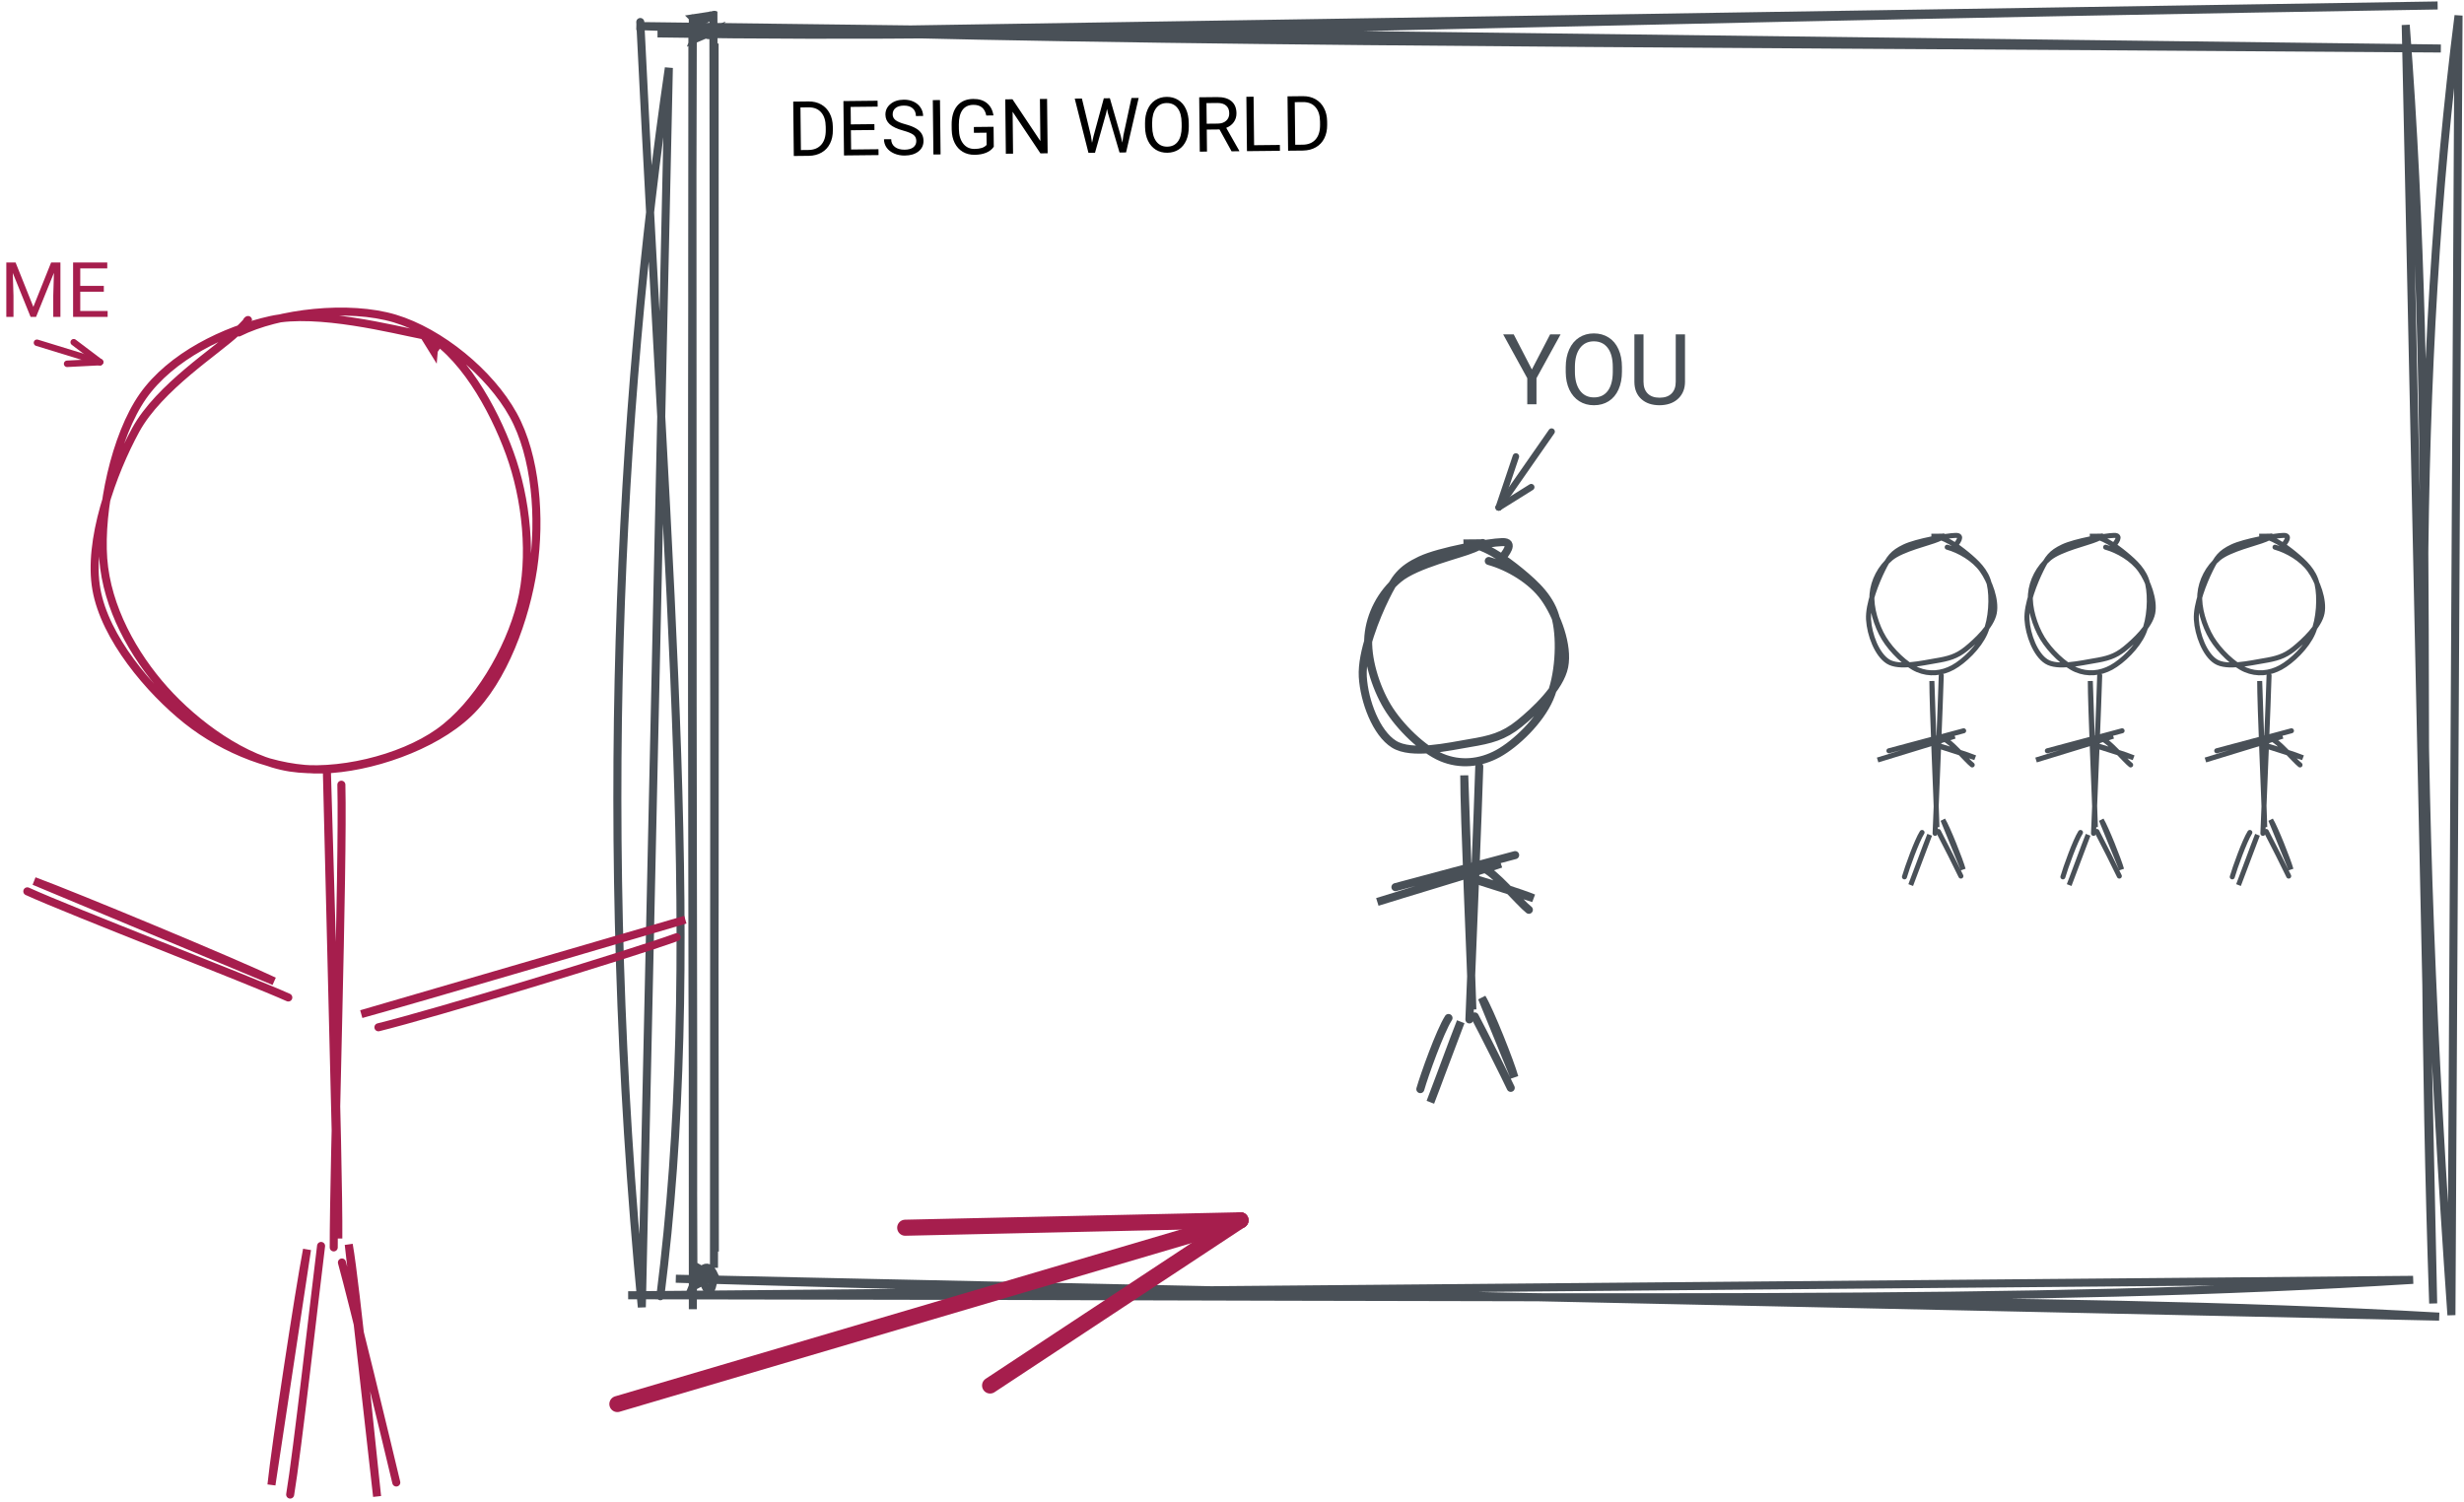 <svg width="451" height="275" viewBox="0 0 451 275" fill="none" xmlns="http://www.w3.org/2000/svg">
<path d="M6.768 62.737C8.689 63.33 16.386 65.69 18.308 66.283M6.768 62.737C8.689 63.33 16.386 65.69 18.308 66.283L6.768 62.737Z" stroke="#A61E4D" stroke-width="1.186" stroke-linecap="round"/>
<path d="M12.283 66.59C13.801 66.507 15.319 66.424 18.308 66.282M12.283 66.59C13.587 66.519 14.892 66.448 18.308 66.282L12.283 66.59Z" stroke="#A61E4D" stroke-width="1.186" stroke-linecap="round"/>
<path d="M13.492 62.641C14.702 63.554 15.924 64.479 18.307 66.282M13.492 62.641C14.536 63.436 15.58 64.219 18.307 66.282L13.492 62.641Z" stroke="#A61E4D" stroke-width="1.186" stroke-linecap="round"/>
<path d="M2.851 48.047L6.104 56.168L9.358 48.047H11.06V58H9.748V54.124L9.871 49.94L6.604 58H5.599L2.338 49.961L2.468 54.124V58H1.155V48.047H2.851ZM19.004 53.399H14.69V56.927H19.701V58H13.378V48.047H19.633V49.127H14.69V52.326H19.004V53.399Z" fill="#A61E4D"/>
<path d="M284 79C282.387 81.318 275.935 90.569 274.322 92.887M284 79C282.387 81.318 275.935 90.569 274.322 92.887L284 79Z" stroke="#495057" stroke-width="1.186" stroke-linecap="round"/>
<path d="M280.27 89.17C278.004 90.59 275.738 92.01 274.322 92.887M280.27 89.17C278.238 90.444 276.194 91.717 274.322 92.887L280.27 89.17Z" stroke="#495057" stroke-width="1.186" stroke-linecap="round"/>
<path d="M277.462 83.553C276.268 87.103 275.073 90.653 274.322 92.887M277.462 83.553C276.391 86.748 275.307 89.943 274.322 92.887L277.462 83.553Z" stroke="#495057" stroke-width="1.186" stroke-linecap="round"/>
<path d="M272.501 102.681C276.117 103.68 280.38 106.179 282.673 109.398C284.98 112.617 287.068 118.173 286.303 122.024C285.539 125.861 280.968 130.123 278.087 132.46C275.206 134.783 272.825 135.385 269.003 136.017C265.181 136.649 258.405 138.252 255.157 136.223C251.894 134.195 249.704 128.345 249.439 123.876C249.189 119.393 251.85 112.896 253.599 109.339C255.348 105.782 256.406 104.239 259.963 102.549C263.52 100.858 272.472 99.286 274.956 99.227C277.44 99.153 275.368 101.52 274.882 102.181M267.886 99.477C271.267 99.3 275.441 102.343 278.278 104.665C281.1 107.002 283.952 109.589 284.833 113.455C285.73 117.321 285.392 123.773 283.613 127.845C281.835 131.931 277.469 136.135 274.177 137.943C270.884 139.736 267.225 140.059 263.844 138.634C260.478 137.208 256.186 133.078 253.952 129.374C251.718 125.67 250.115 120.334 250.468 116.424C250.806 112.514 252.805 108.604 256.01 105.929C259.229 103.254 267.195 101.49 269.723 100.403C272.266 99.33 271.223 99.3 271.223 99.447L267.886 99.477Z" stroke="#495057" stroke-width="1.47" stroke-linecap="round"/>
<path d="M270.761 140.302C270.57 147.342 269.262 178.871 268.953 186.602M268.012 141.933C267.983 148.842 269.291 177.607 269.497 184.78L268.012 141.933Z" stroke="#495057" stroke-width="1.47" stroke-linecap="round"/>
<path d="M265.13 186.335C263.557 188.805 260.72 196.742 259.971 199.358M267.364 187.026C266.203 189.892 262.69 199.564 261.808 201.754L267.364 187.026Z" stroke="#495057" stroke-width="1.47" stroke-linecap="round"/>
<path d="M269.937 186.045C271.318 188.617 275.772 197.495 276.521 199.126M271.245 182.649C272.656 184.957 276.448 194.482 277.183 197.171L271.245 182.649Z" stroke="#495057" stroke-width="1.47" stroke-linecap="round"/>
<path d="M280.388 67.628L283.728 61.203H285.644L281.231 69.228V74H279.544V69.228L275.132 61.203H277.065L280.388 67.628ZM296.876 68.015C296.876 69.269 296.665 70.364 296.243 71.302C295.821 72.233 295.224 72.945 294.45 73.438C293.677 73.93 292.774 74.176 291.743 74.176C290.735 74.176 289.842 73.93 289.062 73.438C288.283 72.939 287.677 72.233 287.243 71.319C286.815 70.399 286.596 69.336 286.584 68.129V67.206C286.584 65.976 286.798 64.889 287.226 63.945C287.653 63.002 288.257 62.281 289.036 61.783C289.821 61.279 290.718 61.027 291.726 61.027C292.751 61.027 293.653 61.276 294.433 61.774C295.218 62.267 295.821 62.984 296.243 63.928C296.665 64.865 296.876 65.958 296.876 67.206V68.015ZM295.197 67.189C295.197 65.671 294.893 64.508 294.283 63.699C293.674 62.885 292.821 62.477 291.726 62.477C290.659 62.477 289.818 62.885 289.203 63.699C288.594 64.508 288.28 65.633 288.263 67.074V68.015C288.263 69.485 288.57 70.643 289.186 71.486C289.807 72.324 290.659 72.743 291.743 72.743C292.833 72.743 293.677 72.348 294.274 71.557C294.872 70.76 295.18 69.62 295.197 68.138V67.189ZM308.416 61.203V69.904C308.41 71.111 308.029 72.099 307.273 72.866C306.523 73.634 305.504 74.064 304.215 74.158L303.767 74.176C302.366 74.176 301.25 73.798 300.418 73.042C299.586 72.286 299.164 71.246 299.152 69.922V61.203H300.822V69.869C300.822 70.795 301.077 71.516 301.587 72.031C302.097 72.541 302.823 72.796 303.767 72.796C304.722 72.796 305.451 72.541 305.955 72.031C306.465 71.522 306.72 70.804 306.72 69.878V61.203H308.416Z" fill="#495057"/>
<path d="M271.386 158.887C273.4 159.445 278.148 165.222 279.838 166.53M268.461 160.518C270.534 160.915 279.074 163.708 280.676 164.413L268.461 160.518Z" stroke="#495057" stroke-width="1.47" stroke-linecap="round"/>
<path d="M277.328 156.52C274.359 157.313 258.969 161.414 255.412 162.385M274.711 158.107C271.037 159.371 255.838 163.898 252.105 165.089L274.711 158.107Z" stroke="#495057" stroke-width="1.47" stroke-linecap="round"/>
<path d="M356.406 100.157C358.663 100.781 361.324 102.341 362.755 104.35C364.196 106.36 365.498 109.828 365.021 112.232C364.544 114.626 361.691 117.287 359.892 118.746C358.094 120.196 356.608 120.572 354.222 120.966C351.837 121.361 347.607 122.361 345.579 121.095C343.542 119.829 342.175 116.177 342.01 113.388C341.854 110.589 343.515 106.534 344.607 104.313C345.699 102.093 346.359 101.13 348.58 100.075C350.8 99.019 356.388 98.038 357.938 98.001C359.489 97.955 358.195 99.432 357.892 99.845M353.525 98.157C355.635 98.047 358.241 99.946 360.012 101.396C361.773 102.855 363.553 104.469 364.104 106.883C364.663 109.296 364.452 113.323 363.342 115.865C362.232 118.416 359.507 121.04 357.452 122.168C355.397 123.288 353.112 123.489 351.002 122.599C348.901 121.709 346.222 119.131 344.827 116.819C343.432 114.507 342.432 111.176 342.652 108.736C342.864 106.295 344.111 103.855 346.111 102.185C348.121 100.515 353.094 99.414 354.672 98.735C356.259 98.065 355.608 98.047 355.608 98.139L353.525 98.157Z" stroke="#495057" stroke-width="0.918" stroke-linecap="round"/>
<path d="M355.32 123.641C355.2 128.035 354.384 147.716 354.191 152.542M353.604 124.659C353.585 128.971 354.402 146.927 354.531 151.404L353.604 124.659Z" stroke="#495057" stroke-width="0.918" stroke-linecap="round"/>
<path d="M351.804 152.375C350.823 153.917 349.052 158.871 348.584 160.504M353.199 152.806C352.474 154.596 350.281 160.633 349.731 162L353.199 152.806Z" stroke="#495057" stroke-width="0.918" stroke-linecap="round"/>
<path d="M354.805 152.194C355.667 153.8 358.447 159.341 358.915 160.36M355.621 150.074C356.502 151.515 358.869 157.46 359.328 159.139L355.621 150.074Z" stroke="#495057" stroke-width="0.918" stroke-linecap="round"/>
<path d="M355.71 135.242C356.967 135.59 359.931 139.196 360.986 140.013M353.884 136.26C355.178 136.508 360.509 138.251 361.509 138.692L353.884 136.26Z" stroke="#495057" stroke-width="0.918" stroke-linecap="round"/>
<path d="M359.419 133.764C357.565 134.26 347.959 136.819 345.739 137.425M357.786 134.755C355.492 135.544 346.005 138.37 343.674 139.113L357.786 134.755Z" stroke="#495057" stroke-width="0.918" stroke-linecap="round"/>
<path d="M416.406 100.157C418.663 100.781 421.324 102.341 422.755 104.35C424.196 106.36 425.498 109.828 425.021 112.232C424.544 114.626 421.691 117.287 419.892 118.746C418.094 120.196 416.608 120.572 414.222 120.966C411.837 121.361 407.607 122.361 405.579 121.095C403.542 119.829 402.175 116.177 402.01 113.388C401.854 110.589 403.515 106.534 404.607 104.313C405.699 102.093 406.359 101.13 408.58 100.075C410.8 99.019 416.388 98.038 417.938 98.001C419.489 97.955 418.195 99.432 417.892 99.845M413.525 98.157C415.635 98.047 418.241 99.946 420.012 101.396C421.773 102.855 423.553 104.469 424.104 106.883C424.663 109.296 424.452 113.323 423.342 115.865C422.232 118.416 419.507 121.04 417.452 122.168C415.397 123.288 413.112 123.489 411.002 122.599C408.901 121.709 406.222 119.131 404.827 116.819C403.432 114.507 402.432 111.176 402.652 108.736C402.864 106.295 404.111 103.855 406.111 102.185C408.121 100.515 413.094 99.414 414.672 98.735C416.259 98.065 415.608 98.047 415.608 98.139L413.525 98.157Z" stroke="#495057" stroke-width="0.918" stroke-linecap="round"/>
<path d="M415.32 123.641C415.2 128.035 414.384 147.716 414.191 152.542M413.604 124.659C413.585 128.971 414.402 146.927 414.531 151.404L413.604 124.659Z" stroke="#495057" stroke-width="0.918" stroke-linecap="round"/>
<path d="M411.804 152.375C410.823 153.917 409.052 158.871 408.584 160.504M413.199 152.806C412.474 154.596 410.281 160.633 409.731 162L413.199 152.806Z" stroke="#495057" stroke-width="0.918" stroke-linecap="round"/>
<path d="M414.805 152.194C415.667 153.8 418.447 159.341 418.915 160.36M415.621 150.074C416.502 151.515 418.869 157.46 419.328 159.139L415.621 150.074Z" stroke="#495057" stroke-width="0.918" stroke-linecap="round"/>
<path d="M415.71 135.242C416.967 135.59 419.931 139.196 420.986 140.013M413.884 136.26C415.178 136.508 420.509 138.251 421.509 138.692L413.884 136.26Z" stroke="#495057" stroke-width="0.918" stroke-linecap="round"/>
<path d="M419.419 133.764C417.565 134.26 407.959 136.819 405.739 137.425M417.786 134.755C415.492 135.544 406.005 138.37 403.674 139.113L417.786 134.755Z" stroke="#495057" stroke-width="0.918" stroke-linecap="round"/>
<path d="M385.406 100.157C387.663 100.781 390.324 102.341 391.755 104.35C393.196 106.36 394.498 109.828 394.021 112.232C393.544 114.626 390.691 117.287 388.892 118.746C387.094 120.196 385.608 120.572 383.222 120.966C380.837 121.361 376.607 122.361 374.579 121.095C372.542 119.829 371.175 116.177 371.01 113.388C370.854 110.589 372.515 106.534 373.607 104.313C374.699 102.093 375.359 101.13 377.58 100.075C379.8 99.019 385.388 98.038 386.938 98.001C388.489 97.955 387.195 99.432 386.892 99.845M382.525 98.157C384.635 98.047 387.241 99.946 389.012 101.396C390.773 102.855 392.553 104.469 393.104 106.883C393.663 109.296 393.452 113.323 392.342 115.865C391.232 118.416 388.507 121.04 386.452 122.168C384.397 123.288 382.112 123.489 380.002 122.599C377.901 121.709 375.222 119.131 373.827 116.819C372.432 114.507 371.432 111.176 371.652 108.736C371.864 106.295 373.111 103.855 375.111 102.185C377.121 100.515 382.094 99.414 383.672 98.735C385.259 98.065 384.608 98.047 384.608 98.139L382.525 98.157Z" stroke="#495057" stroke-width="0.918" stroke-linecap="round"/>
<path d="M384.32 123.641C384.2 128.035 383.384 147.716 383.191 152.542M382.604 124.659C382.585 128.971 383.402 146.927 383.531 151.404L382.604 124.659Z" stroke="#495057" stroke-width="0.918" stroke-linecap="round"/>
<path d="M380.804 152.375C379.823 153.917 378.052 158.871 377.584 160.504M382.199 152.806C381.474 154.596 379.281 160.633 378.731 162L382.199 152.806Z" stroke="#495057" stroke-width="0.918" stroke-linecap="round"/>
<path d="M383.805 152.194C384.667 153.8 387.447 159.341 387.915 160.36M384.621 150.074C385.502 151.515 387.869 157.46 388.328 159.139L384.621 150.074Z" stroke="#495057" stroke-width="0.918" stroke-linecap="round"/>
<path d="M384.71 135.242C385.967 135.59 388.931 139.196 389.986 140.013M382.884 136.26C384.178 136.508 389.509 138.251 390.509 138.692L382.884 136.26Z" stroke="#495057" stroke-width="0.918" stroke-linecap="round"/>
<path d="M388.419 133.764C386.565 134.26 376.959 136.819 374.739 137.425M386.786 134.755C384.492 135.544 375.005 138.37 372.674 139.113L386.786 134.755Z" stroke="#495057" stroke-width="0.918" stroke-linecap="round"/>
<path d="M145.294 28.553L145.188 18.6L147.997 18.57C148.863 18.561 149.631 18.744 150.3 19.12C150.969 19.496 151.488 20.035 151.855 20.737C152.228 21.44 152.421 22.249 152.435 23.165L152.442 23.8C152.452 24.739 152.278 25.564 151.921 26.274C151.569 26.984 151.058 27.532 150.387 27.917C149.721 28.303 148.942 28.505 148.049 28.523L145.294 28.553ZM146.512 19.666L146.595 27.466L147.976 27.451C148.987 27.44 149.77 27.117 150.324 26.482C150.882 25.848 151.155 24.949 151.143 23.787L151.137 23.206C151.125 22.076 150.849 21.201 150.309 20.583C149.773 19.96 149.018 19.649 148.043 19.65L146.512 19.666ZM160.058 23.794L155.744 23.84L155.782 27.368L160.792 27.314L160.804 28.387L154.481 28.455L154.375 18.502L160.629 18.435L160.641 19.515L155.699 19.568L155.733 22.767L160.046 22.721L160.058 23.794ZM165.323 23.902C164.194 23.591 163.369 23.203 162.849 22.739C162.334 22.271 162.072 21.69 162.065 20.997C162.057 20.214 162.362 19.563 162.981 19.046C163.604 18.524 164.417 18.258 165.419 18.248C166.103 18.24 166.713 18.366 167.249 18.625C167.789 18.883 168.208 19.243 168.505 19.705C168.806 20.167 168.959 20.673 168.965 21.224L167.646 21.239C167.639 20.637 167.443 20.168 167.057 19.83C166.67 19.488 166.128 19.32 165.431 19.328C164.784 19.334 164.28 19.483 163.918 19.774C163.561 20.061 163.385 20.457 163.391 20.963C163.395 21.368 163.57 21.71 163.914 21.989C164.264 22.264 164.852 22.513 165.679 22.736C166.511 22.96 167.161 23.21 167.629 23.488C168.101 23.761 168.451 24.083 168.678 24.454C168.91 24.826 169.029 25.264 169.034 25.77C169.043 26.576 168.735 27.227 168.112 27.721C167.488 28.211 166.65 28.462 165.597 28.473C164.913 28.48 164.274 28.357 163.679 28.104C163.084 27.846 162.622 27.491 162.293 27.038C161.97 26.586 161.805 26.07 161.798 25.492L163.118 25.478C163.124 26.079 163.35 26.553 163.796 26.899C164.246 27.241 164.843 27.408 165.586 27.4C166.278 27.392 166.808 27.245 167.174 26.959C167.54 26.672 167.72 26.285 167.715 25.798C167.71 25.31 167.535 24.936 167.19 24.675C166.846 24.41 166.223 24.152 165.323 23.902ZM172.158 28.266L170.845 28.28L170.739 18.328L172.051 18.314L172.158 28.266ZM181.898 26.856C181.566 27.343 181.098 27.71 180.495 27.958C179.896 28.202 179.195 28.328 178.393 28.336C177.582 28.345 176.86 28.163 176.227 27.792C175.594 27.416 175.101 26.879 174.747 26.181C174.398 25.483 174.214 24.671 174.195 23.746L174.185 22.878C174.169 21.379 174.505 20.213 175.194 19.381C175.887 18.548 176.867 18.125 178.134 18.112C179.173 18.101 180.012 18.358 180.651 18.885C181.29 19.407 181.685 20.154 181.837 21.128L180.525 21.142C180.264 19.828 179.474 19.178 178.152 19.192C177.272 19.201 176.608 19.518 176.159 20.143C175.715 20.763 175.496 21.658 175.504 22.83L175.513 23.643C175.525 24.759 175.789 25.645 176.307 26.301C176.824 26.951 177.518 27.272 178.389 27.263C178.881 27.258 179.311 27.198 179.679 27.085C180.047 26.972 180.35 26.784 180.589 26.522L180.565 24.286L178.261 24.311L178.25 23.245L181.859 23.206L181.898 26.856ZM191.755 28.057L190.436 28.071L185.344 20.455L185.425 28.124L184.106 28.139L184 18.186L185.319 18.172L190.426 25.822L190.343 18.118L191.649 18.104L191.755 28.057ZM199.671 24.834L199.877 26.145L200.144 24.959L202.039 17.993L203.146 17.982L205.141 24.906L205.428 26.106L205.625 24.764L207.097 17.939L208.417 17.925L206.11 27.904L204.914 27.916L202.786 20.686L202.62 19.929L202.471 20.689L200.423 27.964L199.226 27.977L196.714 18.05L198.027 18.036L199.671 24.834ZM217.592 23.125C217.602 24.101 217.447 24.954 217.127 25.687C216.806 26.415 216.348 26.974 215.75 27.363C215.153 27.752 214.453 27.951 213.651 27.96C212.867 27.968 212.17 27.784 211.56 27.408C210.95 27.027 210.472 26.483 210.127 25.776C209.787 25.064 209.607 24.238 209.588 23.3L209.581 22.582C209.57 21.625 209.728 20.778 210.053 20.041C210.377 19.303 210.841 18.738 211.443 18.344C212.049 17.946 212.744 17.742 213.528 17.734C214.326 17.725 215.029 17.912 215.64 18.293C216.254 18.669 216.73 19.222 217.066 19.952C217.402 20.678 217.575 21.526 217.585 22.497L217.592 23.125ZM216.279 22.497C216.267 21.317 216.02 20.415 215.539 19.791C215.059 19.162 214.392 18.853 213.54 18.862C212.711 18.871 212.06 19.194 211.588 19.833C211.121 20.467 210.887 21.344 210.885 22.465L210.893 23.197C210.905 24.341 211.154 25.238 211.639 25.889C212.129 26.536 212.796 26.855 213.639 26.846C214.487 26.837 215.14 26.522 215.598 25.902C216.056 25.277 216.286 24.388 216.287 23.235L216.279 22.497ZM223.217 23.694L220.88 23.719L220.922 27.745L219.603 27.759L219.497 17.807L222.792 17.772C223.913 17.76 224.777 18.006 225.384 18.51C225.995 19.014 226.306 19.753 226.317 20.728C226.323 21.348 226.16 21.89 225.828 22.354C225.5 22.818 225.039 23.167 224.445 23.401L226.828 27.6L226.828 27.682L225.42 27.697L223.217 23.694ZM220.868 22.646L222.885 22.625C223.536 22.618 224.052 22.444 224.431 22.102C224.815 21.761 225.003 21.308 224.997 20.742C224.991 20.127 224.801 19.658 224.429 19.334C224.061 19.009 223.53 18.849 222.837 18.851L220.828 18.873L220.868 22.646ZM229.544 26.58L234.261 26.53L234.272 27.603L228.237 27.667L228.13 17.715L229.45 17.701L229.544 26.58ZM235.769 27.587L235.663 17.634L238.472 17.604C239.338 17.595 240.106 17.778 240.775 18.154C241.445 18.53 241.963 19.069 242.331 19.771C242.703 20.474 242.896 21.283 242.91 22.199L242.917 22.834C242.927 23.773 242.754 24.598 242.397 25.308C242.044 26.018 241.533 26.566 240.862 26.951C240.197 27.337 239.417 27.539 238.524 27.558L235.769 27.587ZM236.987 18.7L237.07 26.5L238.451 26.485C239.463 26.474 240.245 26.151 240.799 25.517C241.358 24.882 241.631 23.983 241.618 22.821L241.612 22.24C241.6 21.11 241.324 20.235 240.784 19.617C240.249 18.994 239.493 18.683 238.518 18.684L236.987 18.7Z" fill="black"/>
<path d="M126.918 232.466C126.659 165.043 126.55 99.209 126.812 3.33M126.975 7.225C128.168 3.829 129.377 8.224 131 5.505L126.975 7.225ZM126.881 3.344C128.354 4.902 130.015 2.477 130.93 2.727L126.881 3.344ZM130.577 2.095C130.894 91.624 130.566 171.746 130.844 229.085L130.577 2.095ZM130.797 7.96C130.819 72.148 130.921 135.132 130.683 232.069L130.797 7.96ZM130.686 233.73C129.65 240.212 128.894 232.628 126.61 231.437L130.686 233.73ZM130.745 233.436C129.373 230.393 127.821 232.848 126.739 235.553L130.745 233.436ZM126.816 239.639C127.061 180.33 126.572 130.12 126.735 5.564L126.816 239.639Z" stroke="#495057" stroke-width="1.47" stroke-linecap="round"/>
<path d="M120.869 237.265C128.7 175.266 122.476 112.327 117.196 4.028M120.359 6.115C195.149 7.291 257.567 4.072 446.174 1L120.359 6.115ZM116.482 4.763C198.108 7.82 280.754 7.703 446.76 8.878L116.482 4.763ZM450 2.852C441.99 66.085 441.608 139.608 448.699 240.719L450 2.852ZM440.332 4.572C446.097 79.255 442.169 146.81 445.358 238.588L440.332 4.572ZM446.454 240.998C370.083 236.662 298.66 239.396 123.7 234.061L446.454 240.998ZM441.684 234.266C370.797 238.705 304.068 237.294 114.977 237.089L441.684 234.266ZM117.476 239.279C109.237 153.424 113.242 75.243 122.425 12.421L117.476 239.279Z" stroke="#495057" stroke-width="1.47" stroke-linecap="round"/>
<path d="M43.705 60.858C50.966 57.212 63.871 55.787 72.249 58.3C80.613 60.814 89.696 68.295 93.915 75.924C98.133 83.538 98.942 94.914 97.59 104.027C96.222 113.126 92.18 124.429 85.757 130.558C79.334 136.702 67.634 140.627 59.05 140.847C50.466 141.053 41.132 137.32 34.224 131.837C27.33 126.34 19.202 116.727 17.644 107.878C16.071 99.015 20.554 86.566 24.831 78.716C29.109 70.867 39.927 64.047 43.308 60.784C46.688 57.521 44.895 58.712 45.101 59.108M77.144 60.667C84.478 64.268 90.27 74.63 93.297 82.95C96.34 91.269 97.501 102.043 95.341 110.554C93.18 119.079 87.359 129.088 80.319 134.071C73.278 139.054 61.475 141.788 53.097 140.495C44.733 139.186 35.797 132.616 30.108 126.252C24.405 119.872 19.555 111.2 18.893 102.249C18.247 93.283 21.054 79.804 26.169 72.514C31.299 65.238 41.118 60.431 49.613 58.565C58.109 56.698 72.22 60.358 77.188 61.313C82.141 62.269 79.466 63.445 79.393 64.297L77.144 60.667Z" stroke="#A61E4D" stroke-width="1.47" stroke-linecap="round"/>
<path d="M58.769 228.061C57.77 236.042 54.374 266.115 53.11 273.568M56.197 228.708C54.727 236.38 50.42 264.66 49.685 271.789L56.197 228.708Z" stroke="#A61E4D" stroke-width="1.47" stroke-linecap="round"/>
<path d="M62.584 231.086C64.612 238.406 70.903 264.481 72.535 271.36M63.833 227.793C65.186 235.51 68.213 266.686 69.022 273.917L63.833 227.793Z" stroke="#A61E4D" stroke-width="1.47" stroke-linecap="round"/>
<path d="M62.483 143.635C62.85 158.554 61.057 213.879 61.086 228.328M59.808 140.269C60.19 154.232 62.027 212.042 61.924 226.696L59.808 140.269Z" stroke="#A61E4D" stroke-width="1.47" stroke-linecap="round"/>
<path d="M123.853 171.545C114.931 174.793 78.978 185.655 69.263 188.036M125.441 168.34C115.901 171.162 75.862 182.951 66.132 185.626L125.441 168.34Z" stroke="#A61E4D" stroke-width="1.47" stroke-linecap="round"/>
<path d="M52.77 182.584C45.274 179.218 13.231 166.901 5 163.153M50.169 179.615C42.79 176.102 13.775 164.05 6.249 161.271L50.169 179.615Z" stroke="#A61E4D" stroke-width="1.47" stroke-linecap="round"/>
<path d="M113 257C131.993 251.382 208.031 228.957 227.057 223.363M113 257C131.993 251.382 208.031 228.957 227.057 223.363L113 257Z" stroke="#A61E4D" stroke-width="2.94" stroke-linecap="round"/>
<path d="M181.222 253.605C190.654 247.389 200.053 241.173 227.058 223.363M181.222 253.605C199.149 241.771 217.076 229.937 227.058 223.363L181.222 253.605Z" stroke="#A61E4D" stroke-width="2.94" stroke-linecap="round"/>
<path d="M165.685 224.725C178.282 224.438 190.912 224.175 227.057 223.363M165.685 224.725C189.685 224.199 213.717 223.649 227.057 223.363L165.685 224.725Z" stroke="#A61E4D" stroke-width="2.94" stroke-linecap="round"/>
</svg>

